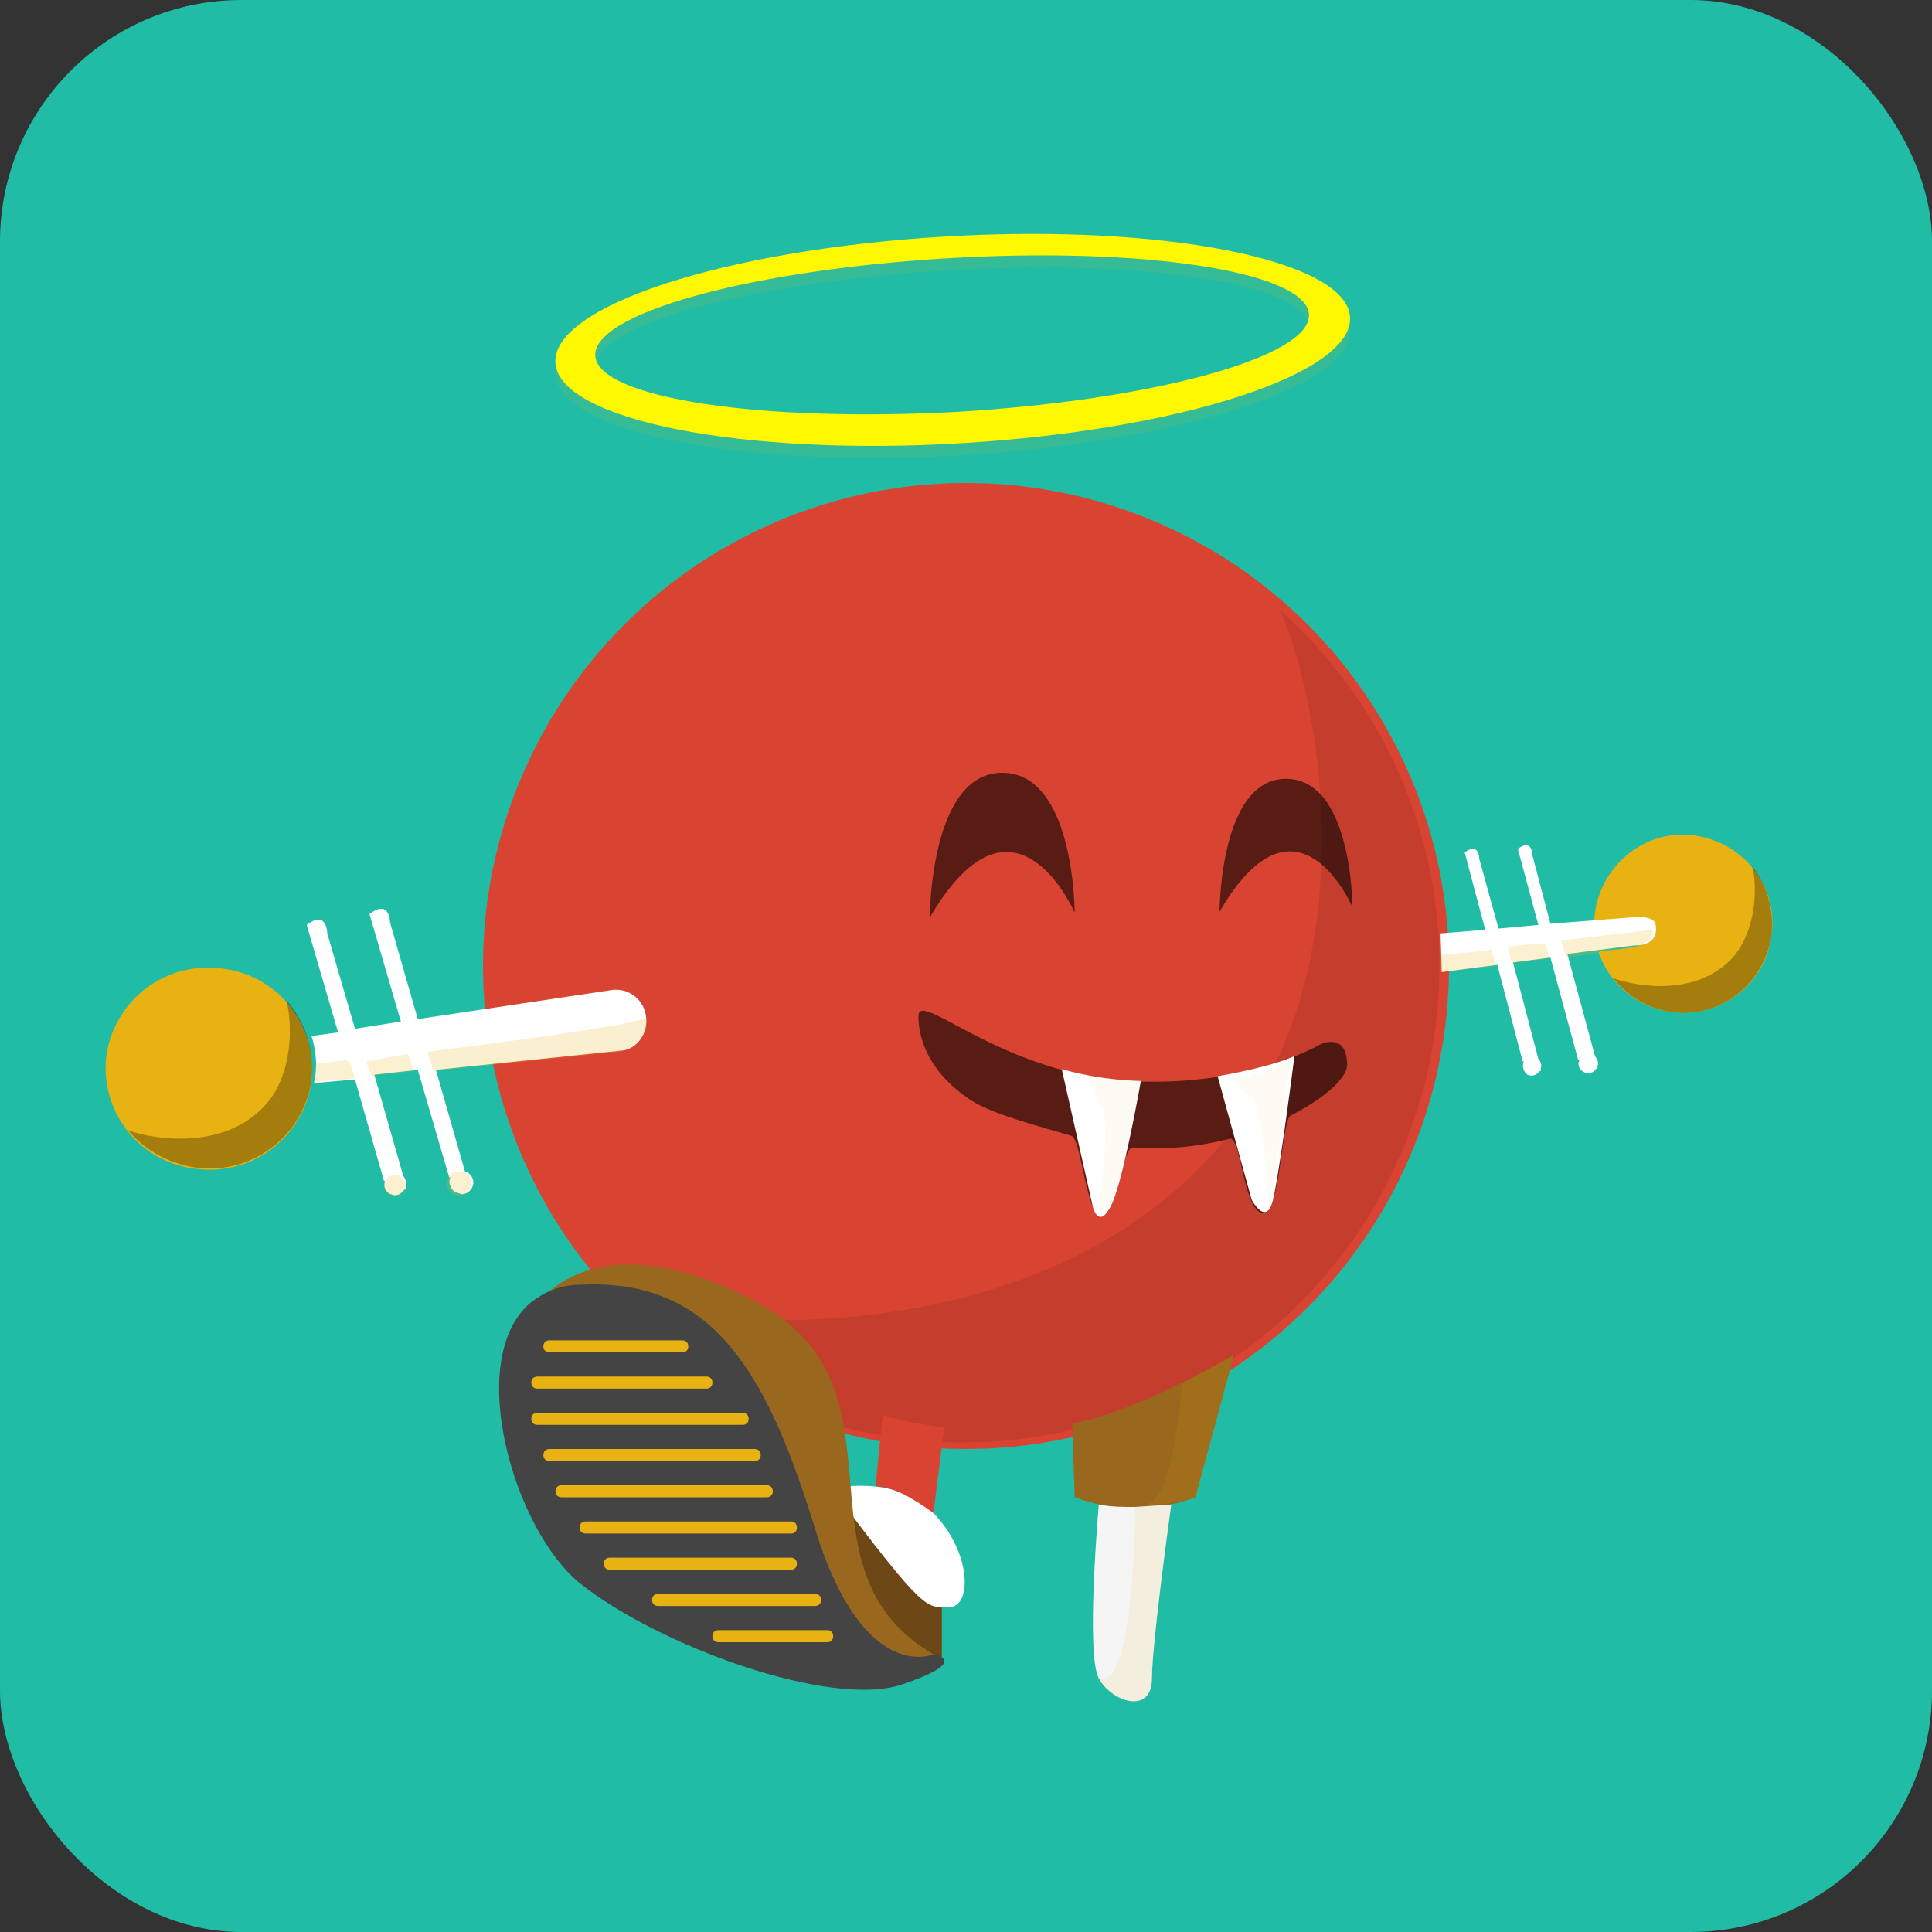 <svg viewBox="0 0 160 160" width="160" height="160" xmlns="http://www.w3.org/2000/svg">
    <rect x="0" y="0" width="160" height="160" fill="#333333" stroke="none"/>
    <defs><clipPath id="rectangle-clip-95">
    <rect x="0" y="0" width="160" height="160" rx="20" ry="20"/>
    </clipPath></defs>
    <g clip-path="url(#rectangle-clip-95)">
    <g color="#D94432" fill="#E9B213">
<rect fill="#21BCA5" x="0" y="0" width="160" height="160"/>
<circle cx="80" cy="80" r="40" fill="#D94432"/>
<g opacity=".1" fill="#010101"><path d="M119.21,80a39.46,39.46,0,0,1-67.13,28.13c10.36,2.33,36,3,49.82-14.28,10.39-12.47,8.31-33.23,4.16-43.26A39.35,39.35,0,0,1,119.21,80Z"/></g>
<path d="M78.1 20.6C59.9 21.7 45.6 26.4 46 31.1s15.5 7.7 33.7 6.6 32.5-5.8 32.1-10.5-15.6-7.7-33.7-6.6zm1.3 14.5c-16.3.9-29.8-1.1-30.1-4.6s12.6-7.1 29-8.1 29.8 1.1 30.1 4.6-12.6 7.1-29 8.1z" opacity=".1"/><path d="M78.1 19.6C59.9 20.7 45.6 25.4 46 30.1s15.5 7.7 33.7 6.6 32.5-5.8 32.1-10.5-15.6-7.7-33.7-6.6zm1.3 14.5c-16.3.9-29.8-1.1-30.1-4.6s12.6-7.1 29-8.1 29.8 1.1 30.1 4.6-12.6 7.1-29 8.1z" fill="#fff800"/>
<path d="M53.5 84.2a2.5 2.5 0 00-2.9-2.2l-16 2.4-2.3-8s0-2-1.7-.7l2.6 8.9-3.8.6-2.3-7.9s0-2-1.7-.7l2.6 8.9-2.2.3c.4 1.3.5 2.6.2 3.9l3.4-.3 2.4 8.4h.1c-.2.5.1 1 .5 1.1.4.2.8 0 1.1-.4h.1v-.2a1 1 0 00-.2-.9L31 89l3.6-.4 2.6 8.9h.1c-.2.4 0 1 .4 1.2l.5.2c.6 0 1-.5 1-1a1 1 0 00-.7-.9l-2.4-8.4L51.5 87c1.2-.1 2.2-1.4 2-2.8z" fill="#fff"/><path d="M51.3 87.1l-15.4 1.6-.5-1.6s18.8-2.3 18-2.9c.1 0 .6 2.1-2.1 2.9z" opacity=".2"/><path d="M8.8 87.5a8.5 8.5 0 019.5-7.3c4.7.5 8 4.7 7.5 9.3a8.5 8.5 0 01-9.5 7.3 8.4 8.4 0 01-7.5-9.3zM146.7 77.5c-.5 4-4.3 6.9-8.3 6.3a7.4 7.4 0 01-6-4.9c-.1-.4 4.6.1 4.6-1.9 0-1-1.7-1-3-.9l-2 .2.1-.8c.6-4 4.3-6.9 8.3-6.3s6.9 4.2 6.3 8.3z"/><g fill="#010101" opacity=".3"><path d="M25.8 89.4a8.5 8.5 0 01-9.5 7.3 9 9 0 01-5.7-3.1c2.2.8 7.7 1.6 11.1-1.8 2.5-2.4 2.6-6.8 2-9a8.6 8.6 0 012.1 6.6zM146.7 77.5c-.6 4-4.3 6.9-8.3 6.3a7.4 7.4 0 01-4.8-2.8c1.9.7 6.6 1.5 9.6-1.4 2.2-2.1 2.4-6 1.9-7.9a8 8 0 011.6 5.8z"/></g><path d="M137.1 76.5c-.2-.8-2.3-.5-2.3-.5l-6.4.5-1.5-5.7s0-1.4-1.2-.5l1.7 6.3-3.3.3-1.6-5.8s0-1.4-1.2-.5L123 77l-3.7.3.1 3.2 4.6-.6 2.1 8h.1c-.2.4 0 .9.3 1.1.4.2.8 0 1-.3h.1v-.2c.1-.3 0-.6-.2-.8l-2.1-8 3.1-.4 2.3 8.5h.1c-.2.4 0 .8.4 1 .4.2.8 0 1-.3h.1v-.2c.1-.3 0-.6-.2-.8l-2.3-8.5 5.5-.7c1.6 0 2-.8 1.8-1.8z" fill="#fff"/><g opacity=".2"><path d="M123.9 80l-4.6.5v-1.4l4-.4.2-.1zM128.3 79.4l-3.1.4-.3-1.4 3.1-.3zM134.4 78.7l-4.7.6-.4-1.4 7.5-.9c0 .1.8.9-2.4 1.7zM29.4 89.3l-3.4.3.1-1.5 2.6-.3.3.2zM30.3 87.9l3.5-.6.5 1.4-3.5.4z"/><circle cx="38" cy="98" r="1"/><circle cx="32.7" cy="98.2" r=".9"/></g>
<g fill="#010101" opacity=".6"><path d="M77 76s0-12 6-12 6 11.59 6 11.59S84 64 77 76zM101 75.5s0-11 5.5-11 5.5 10.62 5.5 10.62-4.58-10.62-11 .38zM95.33 95.09q-.77 0-1.5-.06c-.88-.06-1.28 5.36-2.55 5.67s-1.72-6.38-2.54-6.63c-2.37-.72-6.48-1.76-8.26-2.91-4-2.59-4.42-5.74-4.42-7 0-2.38 7.46 5.42 19 5.42h.46c7.89 0 12.78-2.53 13.65-3s2.39-.65 2.39 1.6c0 1.09-1.85 2.77-4.69 4.21-.73.37-.86 8.43-2.38 8.05s-1.73-6.39-2.65-6.14a24.2 24.2 0 01-6.51.79z"/></g><g fill="#fff"><path d="M87.93 88.54l2.57 11.38s.46 1.92 1.48 0 2.5-10.4 2.5-10.4a26.66 26.66 0 01-6.55-.98zM100.84 89.13l2.81 10.21s1.22 2.34 1.78 0 1.77-11.89 1.77-11.89-1.51.82-6.36 1.68z"/></g><g opacity=".05"><path d="M91 91.51s1.19-.51 0 8.41c0 0 0 1.08 1 0 .8-1.92 2.48-10.4 2.48-10.4a19.21 19.21 0 01-4.36-.45zM103.45 90.8s1.07-.72 1.5 8.27a.87.87 0 00.23.43c.16.14 1.69-11.63 1.69-11.63a48.16 48.16 0 01-4.72 1.68z"/></g>
<path d="M88.8 117.9l.2 6.1c3.2 1.2 6.8 1.2 10 0l3.2-11.8s-7.7 4.6-13.4 5.7z" fill="#99671d"/><path d="M91 124.6S89.9 137 91 139s4.4 3 4.4 0 1.6-14.4 1.6-14.4l-3 .2c-1 0-2 0-3-.2z" fill="#f5f5f5"/><path d="M91 139c1.1 2 4.4 3 4.4 0s1.6-14.4 1.6-14.4l-3 .2s0 15.2-3 14.2z" opacity=".1"/><path d="M69.6 123.3s2.6 5.2 5.2 7.1L78 133v4.2c0 .4-9.8-2.8-8.4-13.9z" fill="#6d4716"/><path d="M68.9 123.3s5.2-1.3 8.4 2 3.2 7.8 1.3 7.8-1.9.6-9.7-9.8z" fill="#fff"/><path d="M44.2 108.4s4.5-7.8 18.2-.7S65 129.8 77.3 137c0 0-3.5 3.5-8-5.7-4.4-9-4.3-23.6-25.1-22.9z" fill="#99671d"/><path d="M77.3 137s-5.8 2.6-9.8-10.4S59 105.8 48 106.4c-1.6 0-3 .6-4.2 1.6-5.3 4.8-1.2 18.7 4.2 23.1 6.5 5.2 20.8 10.4 26.7 8.4s2.6-2.5 2.6-2.5z" fill="#444"/><path d="M78.2 118.2l-.9 7.1c-1.8-1.3-3.4-2.2-4.8-2.2l.6-5.9c1.7.5 3.4.8 5.1 1z" fill="currentColor"/><path d="M45.5 111h11c.3 0 .5.2.5.5s-.2.5-.5.5h-11c-.3 0-.5-.2-.5-.5s.2-.5.5-.5zM44.5 114h14c.3 0 .5.2.5.5s-.2.5-.5.5h-14c-.3 0-.5-.2-.5-.5s.2-.5.5-.5zM44.5 117h17c.3 0 .5.2.5.5s-.2.5-.5.5h-17c-.3 0-.5-.2-.5-.5s.2-.5.5-.5zM45.5 120h17c.3 0 .5.2.5.5s-.2.5-.5.5h-17c-.3 0-.5-.2-.5-.5s.2-.5.5-.5zM46.5 123h17c.3 0 .5.2.5.5s-.2.5-.5.5h-17c-.3 0-.5-.2-.5-.5s.2-.5.5-.5zM48.5 126h17c.3 0 .5.2.5.5s-.2.5-.5.5h-17c-.3 0-.5-.2-.5-.5s.2-.5.5-.5zM50.5 129h15c.3 0 .5.2.5.5s-.2.5-.5.5h-15c-.3 0-.5-.2-.5-.5s.2-.5.5-.5zM54.5 132h13c.3 0 .5.2.5.5s-.2.5-.5.5h-13c-.3 0-.5-.2-.5-.5s.2-.5.5-.5zM59.5 135h9c.3 0 .5.2.5.5s-.2.5-.5.5h-9c-.3 0-.5-.2-.5-.5s.2-.5.5-.5z"/><path d="M94.7 124.7c1.8-.2 2.5-.1 4.3-.7l3.2-11.8-4.3 2.4s-.7 10.2-3.2 10z" opacity=".1"/>
</g>
    </g></svg>